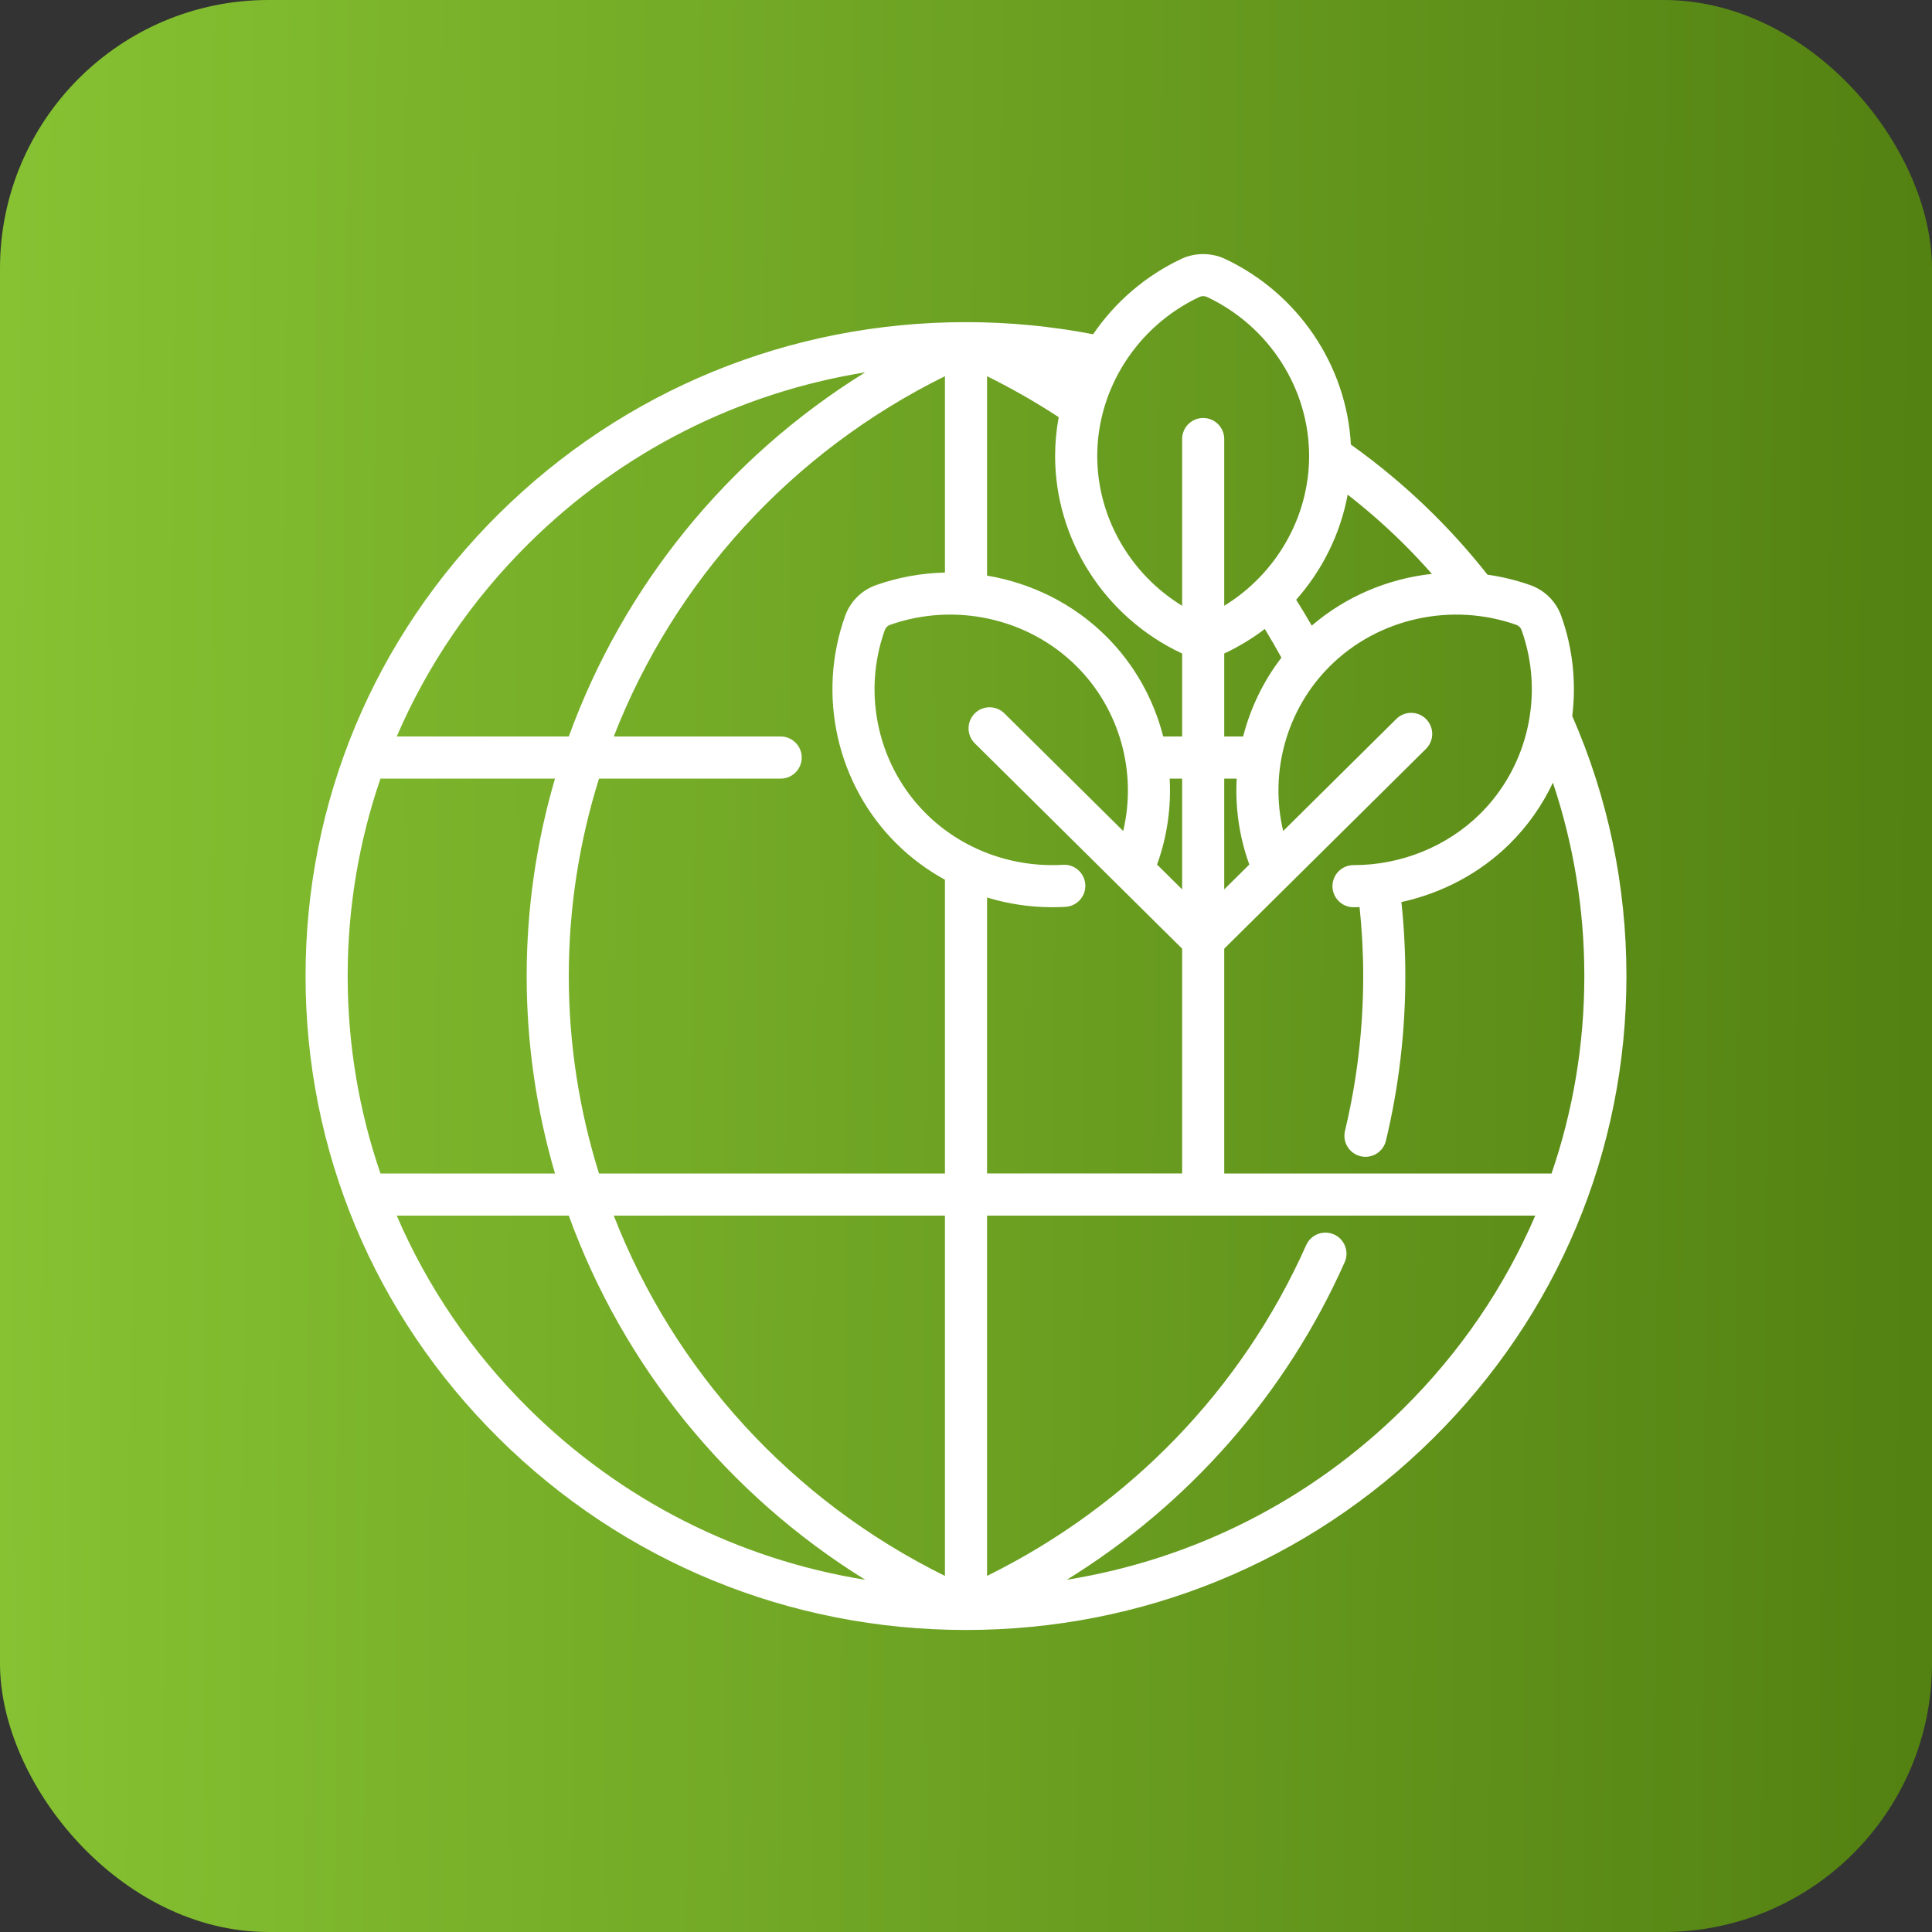 <?xml version="1.0" encoding="UTF-8"?> <svg xmlns="http://www.w3.org/2000/svg" width="403" height="403" viewBox="0 0 403 403" fill="none"><rect x="0" y="0" width="403" height="403" fill="#333333" stroke="none"/><rect width="403" height="403" rx="56" fill="url(#paint0_linear_287_56)"></rect><g clip-path="url(#clip0_287_56)"><path d="M327.959 149.355C328.819 142.416 328.094 135.249 325.646 128.441C325.122 126.975 324.256 125.616 323.147 124.521C322.047 123.428 320.687 122.575 319.21 122.051C316.284 121.02 313.291 120.298 310.279 119.875C306.778 115.434 302.985 111.175 298.896 107.13C293.54 101.828 287.812 97.03 281.784 92.734C280.889 76.205 270.777 61.175 255.498 53.99C252.682 52.667 249.233 52.675 246.444 53.992C238.86 57.557 232.56 63.064 228.016 69.721C219.369 68.059 210.501 67.194 201.498 67.194C164.709 67.194 130.118 81.377 104.1 107.13C78.07 132.895 63.734 167.154 63.734 203.598C63.734 240.041 78.07 274.3 104.101 300.065C130.119 325.819 164.709 340.002 201.499 340.002C238.289 340.002 272.879 325.819 298.896 300.065C324.927 274.3 339.263 240.041 339.263 203.598C339.264 184.625 335.359 166.253 327.959 149.355ZM292.718 113.374C294.789 115.425 296.77 117.542 298.68 119.706C289.514 120.712 280.718 124.405 273.619 130.501C272.575 128.678 271.492 126.879 270.373 125.102C275.848 118.918 279.604 111.336 281.113 103.181C285.152 106.325 289.028 109.723 292.718 113.374ZM250.19 61.94C250.429 61.827 250.7 61.768 250.975 61.768C251.252 61.768 251.518 61.827 251.763 61.941C264.707 68.028 273.072 81.052 273.072 95.121C273.072 107.837 266.238 119.697 255.367 126.356V91.583C255.367 89.157 253.401 87.19 250.974 87.19C248.548 87.19 246.581 89.157 246.581 91.583V126.358C235.709 119.701 228.875 107.84 228.875 95.122C228.875 81.053 237.239 68.03 250.19 61.94ZM260.556 180.232C260.568 180.267 260.586 180.299 260.599 180.334L255.367 185.515V162.412H257.965C257.636 168.369 258.469 174.43 260.556 180.232ZM259.311 153.626H255.368V136.307C255.412 136.287 255.458 136.273 255.502 136.253C258.482 134.85 261.266 133.149 263.825 131.198C265.03 133.163 266.184 135.161 267.292 137.184C263.509 142.105 260.818 147.716 259.311 153.626ZM243.984 162.413H246.582V185.516L241.347 180.333C241.36 180.297 241.379 180.263 241.393 180.228C243.477 174.428 244.31 168.369 243.984 162.413ZM205.892 78.477C211.083 81.043 216.069 83.898 220.837 87.018C220.344 89.668 220.089 92.379 220.089 95.122C220.089 112.58 230.435 128.726 246.445 136.254C246.49 136.274 246.537 136.288 246.581 136.308V153.626H242.636C240.644 145.813 236.591 138.521 230.67 132.66C223.858 125.911 215.132 121.615 205.893 120.07V78.477H205.892ZM110.282 113.374C129.614 94.241 154.003 81.937 180.468 77.668C151.597 95.557 129.944 122.466 118.647 153.627H82.755C89.14 138.777 98.406 125.13 110.282 113.374ZM72.522 203.597C72.522 189.37 74.868 175.5 79.362 162.412H115.767C111.904 175.602 109.86 189.442 109.86 203.597C109.86 217.753 111.903 231.593 115.767 244.783H79.362C74.867 231.694 72.522 217.825 72.522 203.597ZM110.282 293.82C98.406 282.065 89.14 268.417 82.755 253.569H118.647C129.946 284.734 151.608 311.641 180.485 329.531C154.014 325.263 129.617 312.958 110.282 293.82ZM197.107 253.569V328.723C164.912 312.836 140.541 285.751 128.027 253.569H197.107ZM197.107 244.783H124.948C120.833 231.645 118.646 217.79 118.646 203.597C118.646 189.405 120.833 175.55 124.948 162.412H162.84C165.268 162.412 167.234 160.445 167.234 158.019C167.234 155.593 165.268 153.626 162.84 153.626H128.027C140.541 121.444 164.912 94.359 197.107 78.472V119.432C192.273 119.541 187.419 120.4 182.734 122.052C181.264 122.572 179.903 123.425 178.802 124.518C177.693 125.617 176.829 126.971 176.303 128.433C170.352 144.987 174.56 163.657 187.024 175.999C190.036 178.982 193.439 181.49 197.107 183.505V244.783ZM193.206 169.757C183.161 159.809 179.771 144.756 184.572 131.405C184.657 131.166 184.801 130.943 184.987 130.757C185.178 130.569 185.405 130.427 185.66 130.337C199.182 125.569 214.423 128.931 224.487 138.902C233.564 147.888 237.205 161.04 234.287 173.34L209.515 148.806C207.792 147.098 205.01 147.112 203.303 148.835C201.596 150.559 201.609 153.34 203.333 155.048L246.582 197.881V244.781H205.893V187.213C210.263 188.543 214.847 189.24 219.505 189.24C220.42 189.24 221.339 189.213 222.258 189.159C224.68 189.019 226.528 186.94 226.386 184.518C226.244 182.096 224.15 180.246 221.744 180.39C211.062 181.018 200.663 177.141 193.206 169.757ZM292.717 293.82C273.387 312.954 248.997 325.258 222.533 329.527C248.027 313.76 268.232 290.817 280.488 263.297C281.475 261.08 280.477 258.484 278.261 257.496C276.046 256.509 273.448 257.506 272.461 259.723C259.064 289.805 235.572 314.084 205.893 328.717V253.569H320.244C313.859 268.417 304.594 282.065 292.717 293.82ZM255.368 244.783V197.945C255.38 197.913 255.39 197.881 255.401 197.849L297.447 156.208C299.171 154.5 299.184 151.719 297.477 149.995C295.769 148.272 292.988 148.258 291.264 149.965L267.662 173.342C264.743 161.042 268.385 147.89 277.461 138.902C287.526 128.933 302.768 125.57 316.284 130.336C316.537 130.426 316.771 130.571 316.964 130.763C317.148 130.946 317.29 131.166 317.376 131.407C322.175 144.755 318.786 159.809 308.743 169.758C301.874 176.559 292.285 180.456 282.421 180.456C282.392 180.456 282.359 180.457 282.334 180.456C279.912 180.456 277.947 182.417 277.941 184.84C277.936 187.267 279.899 189.237 282.324 189.242C282.356 189.242 282.388 189.242 282.42 189.242C282.813 189.242 283.204 189.223 283.596 189.213C284.095 193.959 284.355 198.759 284.355 203.598C284.355 214.507 283.076 225.37 280.554 235.884C279.988 238.244 281.442 240.615 283.802 241.181C286.161 241.748 288.532 240.293 289.098 237.934C291.781 226.749 293.141 215.196 293.141 203.598C293.141 198.404 292.861 193.252 292.321 188.16C300.842 186.304 308.764 182.104 314.926 176.001C318.703 172.259 321.718 167.934 323.924 163.265C328.232 176.102 330.478 189.679 330.478 203.599C330.478 217.827 328.132 231.697 323.638 244.784H255.368V244.783Z" fill="white"></path></g><defs><linearGradient id="paint0_linear_287_56" x1="1.67944e-08" y1="177.5" x2="403" y2="180.5" gradientUnits="userSpaceOnUse"><stop stop-color="#86C232"></stop><stop offset="1" stop-color="#538112"></stop></linearGradient><clipPath id="clip0_287_56"><rect width="287.001" height="287.001" fill="white" transform="translate(58 53)"></rect></clipPath></defs></svg> 